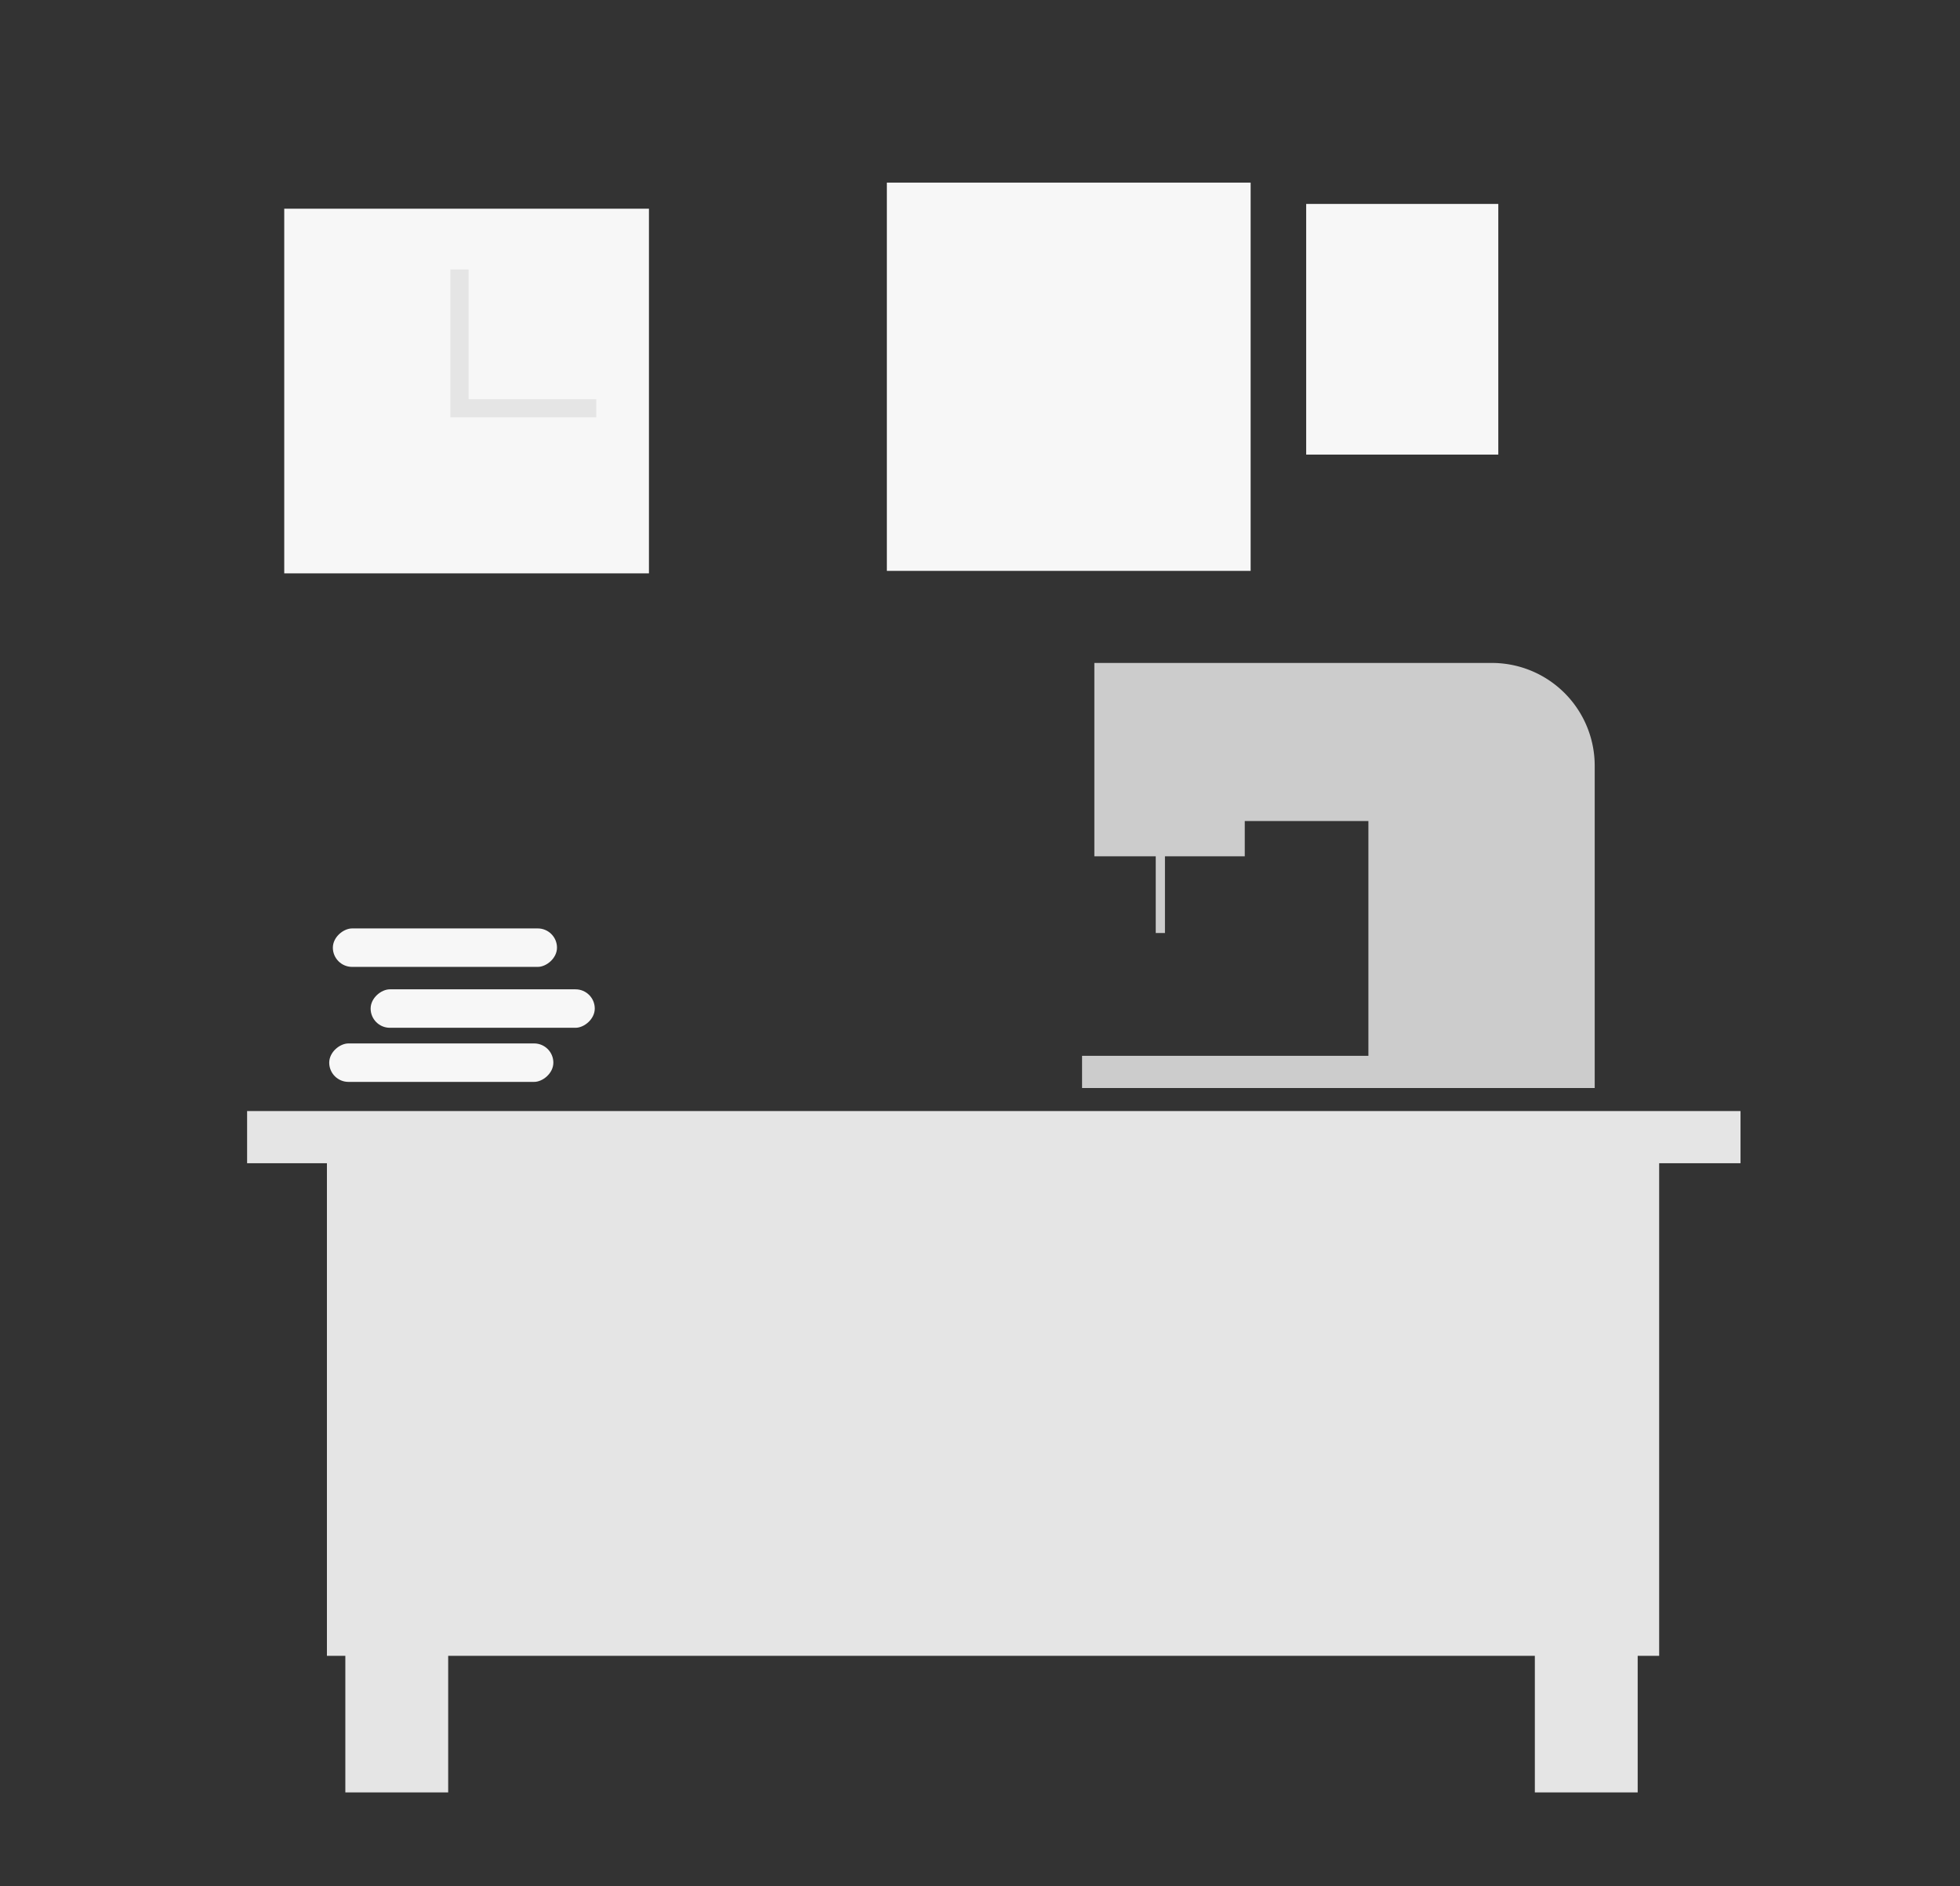 <svg id="Capa_1" data-name="Capa 1" xmlns="http://www.w3.org/2000/svg" viewBox="0 0 1277 1229"><rect x="0" y="0" width="1277" height="1229" fill="#333333" stroke="none"/><title>Mesa de trabajo 119</title><polygon points="1134 724 1134 758 1081 758 1081 1079 1067 1079 1067 1168 1000 1168 1000 1079 292 1079 292 1168 225 1168 225 1079 213 1079 213 758 161 758 161 724 1134 724" fill="#e5e5e5"/><rect x="301.96" y="584.2" width="25.06" height="146.03" rx="12.53" transform="translate(971.71 342.72) rotate(90)" fill="#f7f7f7"/><rect x="274.98" y="619.45" width="25.06" height="146.03" rx="12.53" transform="translate(979.98 404.96) rotate(90)" fill="#f7f7f7"/><rect x="277.36" y="544.52" width="25.06" height="146.03" rx="12.53" transform="translate(907.42 327.64) rotate(90)" fill="#f7f7f7"/><path d="M1039,498.89V709H705V688H891.55V535H811v23H759v50h-6V558H713V432H971.91A67,67,0,0,1,1039,498.89Z" fill="#ccc"/><rect x="185.19" y="136" width="237.62" height="237.62" fill="#f7f7f7"/><polygon points="388.49 260.09 388.49 271.97 293.44 271.97 293.44 175.6 305.32 175.6 305.32 260.09 388.49 260.09" fill="#e5e5e5"/><rect x="577.81" y="119" width="237.02" height="253" fill="#f7f7f7"/><rect x="851.02" y="132.89" width="125.17" height="163.34" fill="#f7f7f7"/></svg>